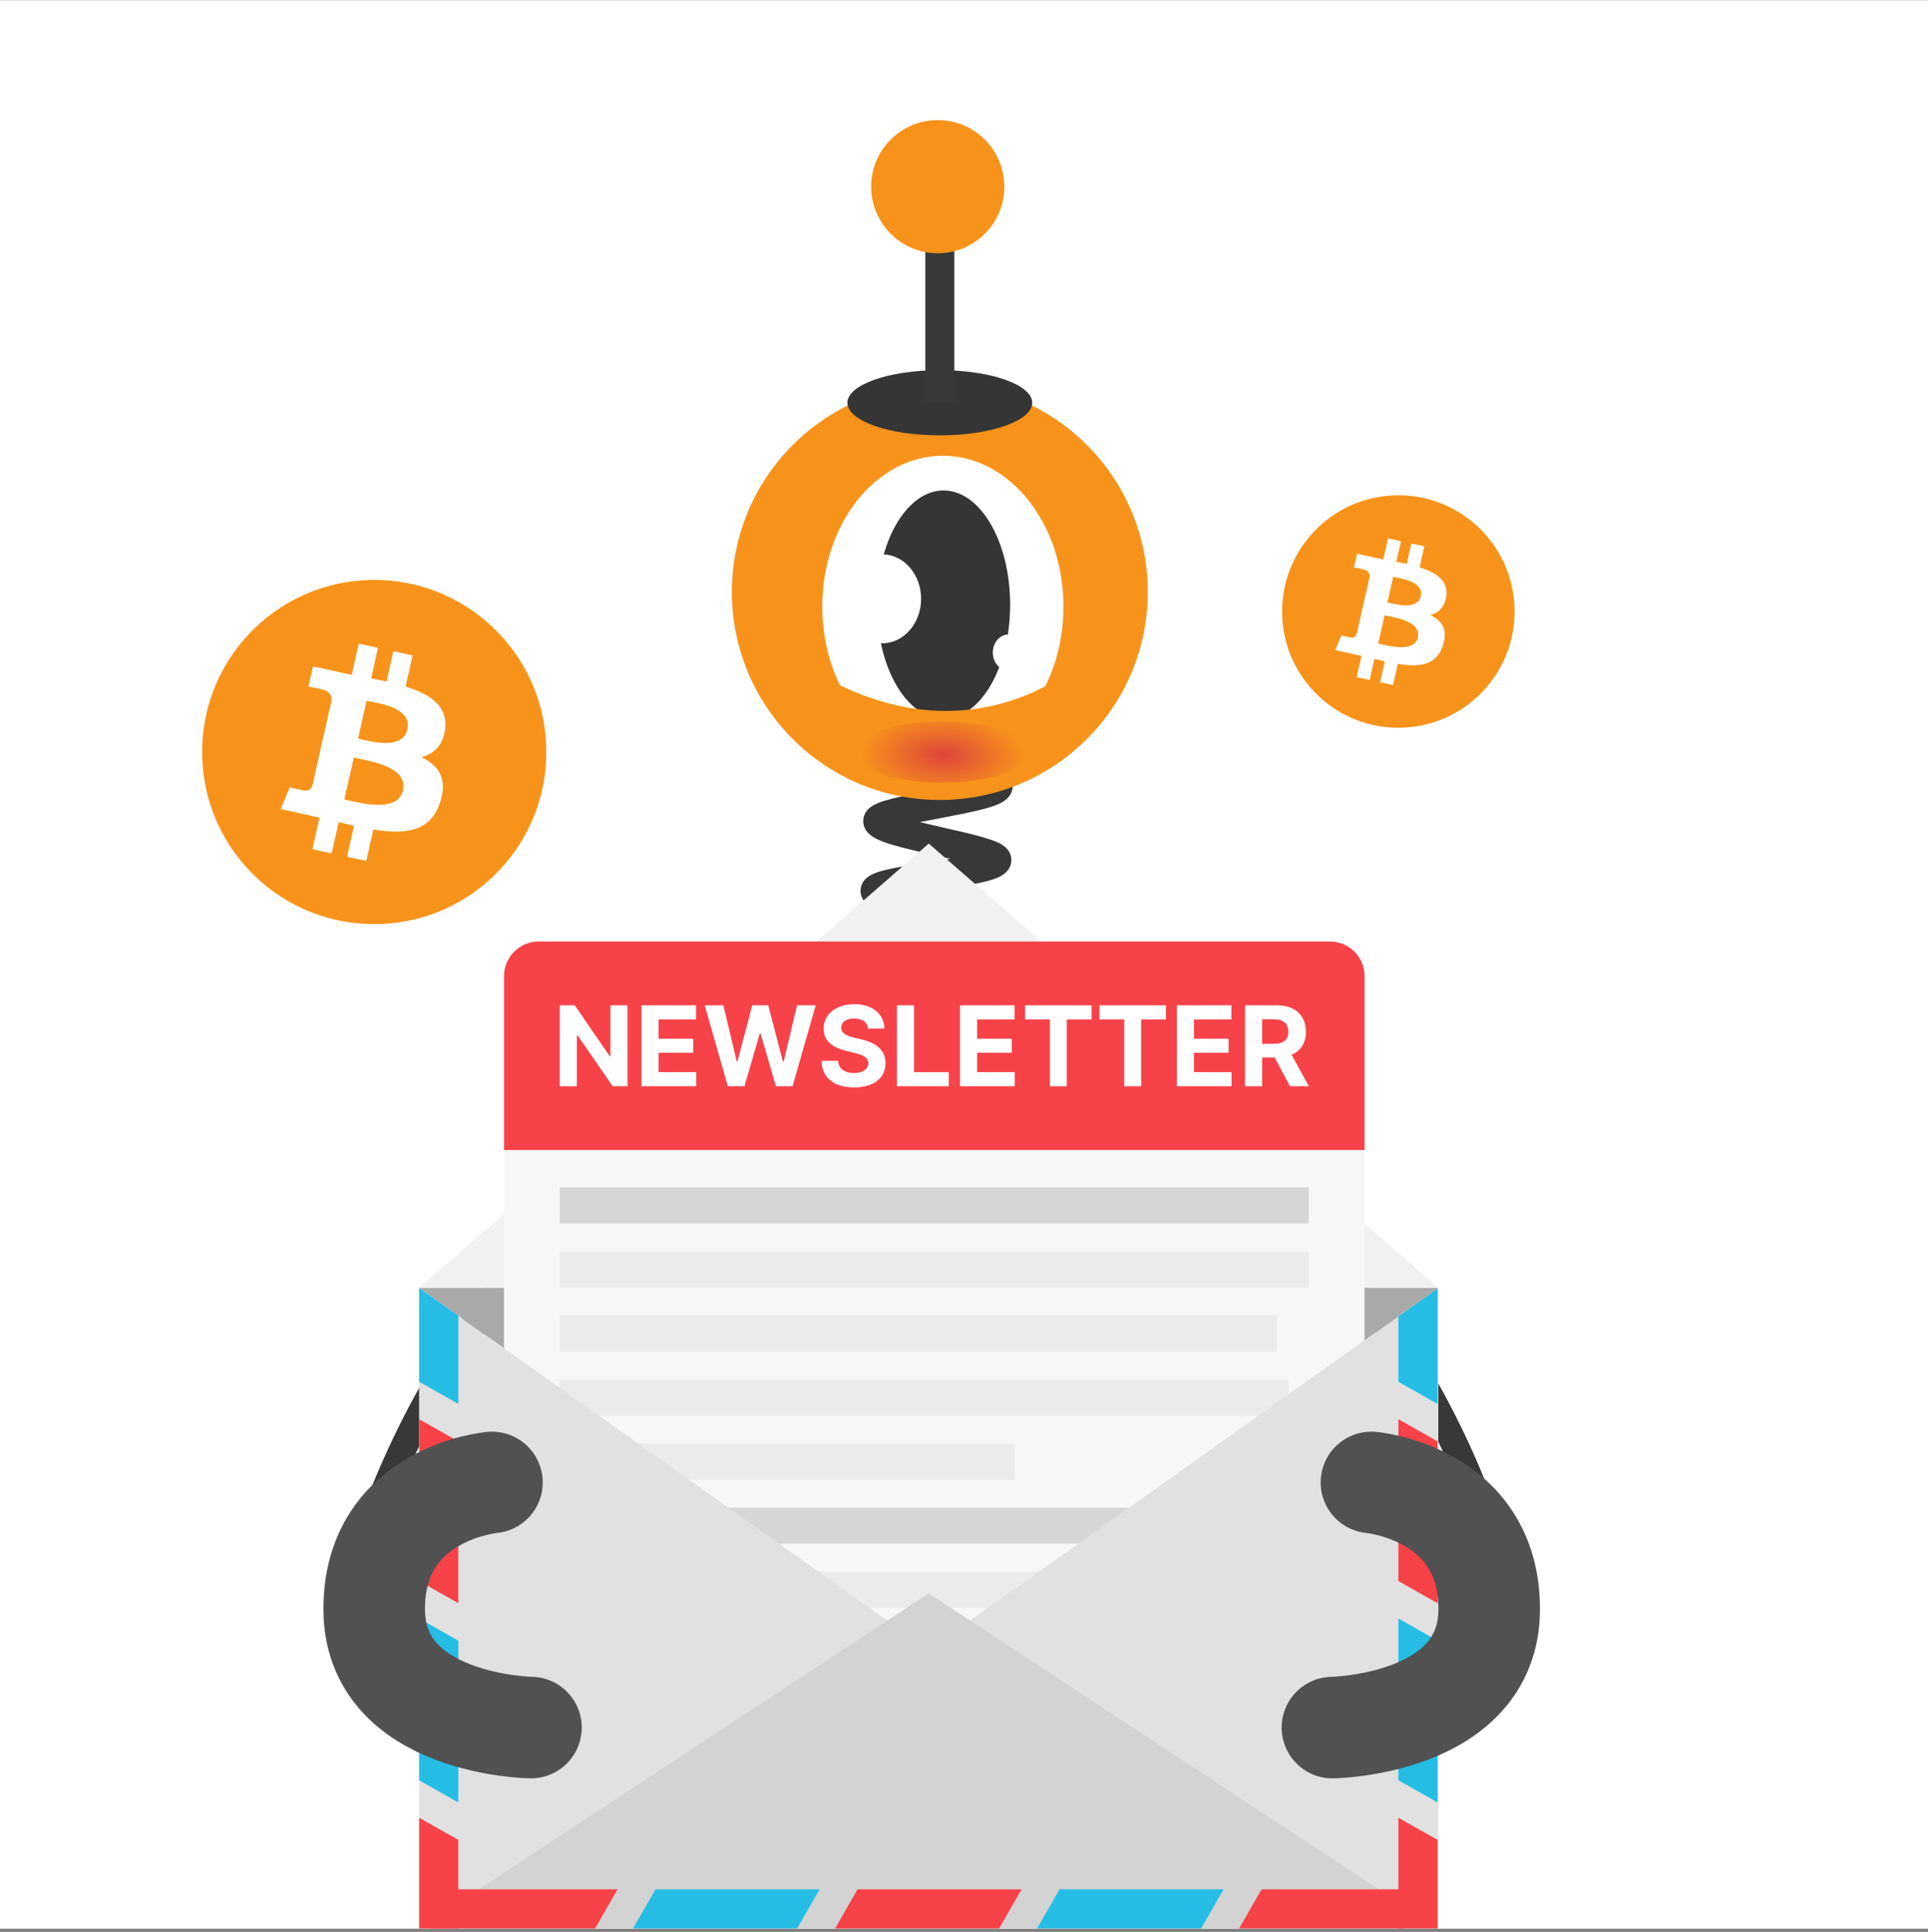 <svg width="512" height="513" viewBox="0 0 512 513" fill="none" xmlns="http://www.w3.org/2000/svg">
<rect x="0" y="0" width="512" height="513" fill="#808080" stroke="none"/>
<g clip-path="url(#clip0_4_4756)">
<path d="M512 0.09H0V512.09H512V0.09Z" fill="white"/>
<path d="M512 0.09H0V512.09H512V0.09Z" fill="white"/>
<path d="M265.1 208.72C265.1 212.06 233.07 214.95 233.07 218.01C232.98 221.35 264.92 225.41 264.74 228.38C264.65 231.72 232.53 233.43 232.35 236.5C232.17 239.84 263.84 245.16 263.57 248.14C263.3 251.48 231.18 251.93 230.91 255C230.55 258.34 262.04 264.74 261.77 267.72C261.41 271.06 229.29 270.88 228.93 273.86C228.57 277.2 260.15 283.15 259.88 286.22C259.61 289.47 227.58 291.27 227.58 294.43C227.58 297.59 259.52 299.57 259.79 302.91C260.06 305.98 228.66 312.92 229.2 316.26C229.65 319.24 261.68 316.17 262.4 319.42C263.12 322.31 232.99 333.41 233.89 336.74C234.7 339.63 266.19 333.31 267.27 336.56C268.17 339.45 238.94 352.71 240.11 355.96C241.1 358.85 272.23 350.82 273.4 353.97C274.48 356.86 245.79 371.29 247.05 374.36C248.13 377.25 278.99 368.32 280.25 371.38C281.42 374.27 253.09 389.33 254.36 392.4" stroke="#383838" stroke-width="7.675" stroke-miterlimit="10"/>
<path d="M92.529 425.7C92.529 425.7 114.809 315.47 217.909 283.42" stroke="#383838" stroke-width="7.163" stroke-miterlimit="10"/>
<path d="M399.38 419.84C399.38 419.84 376.71 315.47 277.64 283.42" stroke="#383838" stroke-width="7.163" stroke-miterlimit="10"/>
<path d="M248.76 443.75C296.8 443.75 335.73 404.81 335.73 356.78C335.73 308.75 296.79 269.81 248.76 269.81C200.73 269.81 161.79 308.75 161.79 356.78C161.79 404.81 200.73 443.75 248.76 443.75Z" fill="#474747"/>
<path d="M248.76 433.73C291.26 433.73 325.72 399.27 325.72 356.77C325.72 314.27 291.26 279.81 248.76 279.81C206.26 279.81 171.8 314.26 171.8 356.77C171.8 399.28 206.26 433.73 248.76 433.73Z" fill="#383838"/>
<path d="M248.76 443.75C296.8 443.75 335.73 404.81 335.73 356.78C335.73 308.75 296.79 269.81 248.76 269.81C200.73 269.81 161.79 308.75 161.79 356.78C161.79 404.81 200.73 443.75 248.76 443.75Z" stroke="#474747" stroke-width="8.949" stroke-miterlimit="10" stroke-linecap="round" stroke-dasharray="27.33 27.33"/>
<path d="M248.79 427.72C287.96 427.72 319.71 395.97 319.71 356.8C319.71 317.64 287.96 285.88 248.79 285.88C209.63 285.88 177.88 317.63 177.88 356.8C177.88 395.97 209.63 427.72 248.79 427.72Z" fill="#F7931A"/>
<path d="M278.299 384.77C277.039 384.77 276.129 384.95 275.409 385.31C271.979 387.12 268.549 388.56 264.949 389.64C261.339 390.72 257.099 391.26 252.049 391.26C241.129 391.26 232.559 387.92 226.429 381.16C220.749 374.93 217.859 366.72 217.859 356.53C217.859 346.34 220.749 338.12 226.429 331.9C229.319 328.74 232.929 326.31 237.259 324.5C241.589 322.69 246.369 321.79 251.699 321.79C257.019 321.79 261.449 322.33 265.049 323.41C268.659 324.49 272.089 325.94 275.509 327.74C276.229 328.1 277.129 328.28 278.399 328.28C279.659 328.28 280.659 327.83 281.559 326.84C282.459 325.85 282.909 324.76 282.909 323.5C282.909 322.24 282.639 321.24 282.189 320.43C281.649 319.62 280.199 318.53 277.769 317.27C275.329 316.01 271.819 314.57 267.309 313.03C262.799 311.5 257.299 310.77 251.069 310.77C238.079 310.77 227.429 314.83 219.129 323.04C210.649 331.34 206.319 342.62 206.319 356.6C206.319 370.59 210.559 381.86 219.129 390.16C223.099 394.13 227.879 397.2 233.299 399.27C238.709 401.35 244.669 402.43 250.979 402.43C257.289 402.43 262.799 401.71 267.309 400.17C271.819 398.63 276.149 396.74 280.119 394.58C282.019 393.68 282.919 392.06 282.919 389.71C282.919 388.45 282.469 387.28 281.569 386.28C280.549 385.23 279.469 384.77 278.299 384.77Z" fill="white"/>
<path d="M246.45 342.28C248.35 341.47 250.6 341.11 252.95 341.11C255.38 341.11 257.46 341.38 259.09 341.83C260.81 342.37 262.43 343 264.05 343.91C264.68 344.18 265.4 344.36 266.31 344.36C267.39 344.36 268.48 343.91 269.2 343.01C269.92 342.2 270.37 341.2 270.37 340.12C270.37 339.13 270.19 338.31 269.74 337.68C269.29 336.96 268.48 336.33 266.85 335.51C265.5 334.79 263.69 334.07 261.35 333.25C258.91 332.44 255.94 331.99 252.69 331.99C245.74 331.99 239.97 334.25 235.46 338.67C230.86 343.18 228.51 349.22 228.51 356.71C228.51 364.2 230.86 370.24 235.46 374.75C237.63 376.92 240.24 378.63 243.13 379.71C246.02 380.79 249.27 381.43 252.61 381.43C255.95 381.43 258.93 380.98 261.36 380.17C263.71 379.36 265.96 378.36 268.04 377.28C269.57 376.47 270.39 375.11 270.39 373.31C270.39 372.23 270.03 371.23 269.22 370.42C268.41 369.52 267.41 369.07 266.33 369.07C265.43 369.07 264.71 369.25 264.07 369.52C262.45 370.33 260.82 371.05 259.11 371.6C257.49 372.14 255.5 372.32 253.16 372.32C248.2 372.32 244.41 370.88 241.61 367.81C239.08 365.01 237.82 361.4 237.82 356.71C237.82 352.02 239.08 348.41 241.61 345.61C242.93 344.18 244.55 343.09 246.45 342.28Z" fill="white"/>
<path d="M303.75 399.23C331.44 371.54 331.44 326.64 303.75 298.94C276.06 271.25 231.16 271.25 203.46 298.94C175.77 326.63 175.77 371.53 203.46 399.23C231.15 426.93 276.05 426.93 303.75 399.23Z" fill="#383838"/>
<path d="M246.69 439.69C294.72 439.69 333.66 400.75 333.66 352.72C333.66 304.69 294.72 265.75 246.69 265.75C198.65 265.75 159.72 304.69 159.72 352.72C159.71 400.75 198.65 439.69 246.69 439.69Z" fill="#474747"/>
<path d="M246.689 432.11C289.189 432.11 323.649 397.65 323.649 355.15C323.649 312.65 289.189 278.19 246.689 278.19C204.189 278.19 169.729 312.64 169.729 355.14C169.729 397.65 204.18 432.11 246.689 432.11Z" fill="#383838"/>
<path d="M246.69 442.13C294.72 442.13 333.66 403.19 333.66 355.16C333.66 307.13 294.72 268.18 246.69 268.18C198.65 268.18 159.72 307.12 159.72 355.15C159.72 403.18 198.65 442.13 246.69 442.13Z" stroke="#474747" stroke-width="8.949" stroke-miterlimit="10" stroke-linecap="round" stroke-dasharray="27.33 27.33"/>
<path d="M309.929 387.45C302.079 402.88 288.639 415.42 271.129 421.83C237.019 434.28 199.589 419.03 183.519 387.45C182.259 384.93 181.089 382.31 180.089 379.6C173.499 361.65 174.679 342.88 181.709 326.64C182.249 325.38 182.879 324.11 183.519 322.94C191.369 307.6 204.809 294.97 222.319 288.56C256.429 276.11 293.859 291.36 309.929 322.94C310.559 324.2 311.099 325.37 311.649 326.64C312.279 327.99 312.819 329.35 313.269 330.79C320.399 350.1 318.599 370.49 309.929 387.45Z" fill="#2D2D2D"/>
<path d="M249.579 212.42C280.069 212.42 304.799 187.7 304.799 157.2C304.799 126.7 280.079 101.98 249.579 101.98C219.079 101.98 194.359 126.7 194.359 157.2C194.359 187.7 219.079 212.42 249.579 212.42Z" fill="#F7931A"/>
<path d="M250.389 201.14C268.079 201.14 282.419 183.21 282.419 161.08C282.419 138.95 268.079 121.02 250.389 121.02C232.699 121.02 218.359 138.95 218.359 161.08C218.359 183.21 232.699 201.14 250.389 201.14Z" fill="white"/>
<path d="M250.57 190.86C260.34 190.86 268.25 177.29 268.25 160.55C268.25 143.81 260.33 130.24 250.57 130.24C240.8 130.24 232.89 143.81 232.89 160.55C232.89 177.29 240.8 190.86 250.57 190.86Z" fill="#353535"/>
<path fill-rule="evenodd" clip-rule="evenodd" d="M291.62 172.09C291.62 172.09 255.89 211.06 204.1 169.92C205.09 176.15 212.58 188.23 216.1 194.46L235.86 206.19L253.63 207.91L276.64 198.08L286.12 192.31L295.05 182.21L291.62 172.09Z" fill="#F7931A"/>
<path d="M249.58 115.61C263.13 115.61 274.12 111.73 274.12 106.95C274.12 102.17 263.13 98.29 249.58 98.29C236.03 98.29 225.04 102.17 225.04 106.95C225.04 111.74 236.02 115.61 249.58 115.61Z" fill="#353535"/>
<path d="M249.58 50.11V106.95" stroke="#383838" stroke-width="7.704" stroke-miterlimit="10"/>
<path d="M249.03 67.25C258.8 67.25 266.71 59.33 266.71 49.57C266.71 39.81 258.79 31.89 249.03 31.89C239.26 31.89 231.35 39.81 231.35 49.57C231.35 59.33 239.27 67.25 249.03 67.25Z" fill="#F7931A"/>
<path d="M234.24 170.83C239.97 170.83 244.61 165.54 244.61 159.01C244.61 152.48 239.97 147.19 234.24 147.19C228.51 147.19 223.87 152.48 223.87 159.01C223.86 165.54 228.51 170.83 234.24 170.83Z" fill="white"/>
<path d="M267.799 178.05C270.089 178.05 271.949 175.91 271.949 173.27C271.949 170.63 270.089 168.49 267.799 168.49C265.509 168.49 263.649 170.63 263.649 173.27C263.649 175.91 265.509 178.05 267.799 178.05Z" fill="white"/>
<path d="M250.03 207.82C262.94 207.82 273.4 204.18 273.4 199.7C273.4 195.22 262.94 191.58 250.03 191.58C237.12 191.58 226.66 195.21 226.66 199.7C226.66 204.19 237.12 207.82 250.03 207.82Z" fill="url(#paint0_radial_4_4756)"/>
<path d="M291.07 399.59C315.59 375.07 315.59 335.31 291.07 310.79C266.55 286.27 226.79 286.27 202.27 310.79C177.75 335.31 177.75 375.07 202.27 399.59C226.78 424.11 266.54 424.11 291.07 399.59Z" fill="#383838"/>
<path d="M211.05 390.79C209.61 390.79 208.88 392.6 209.97 393.59C224.14 407.21 245.34 412.36 265.1 405.14C272.23 402.53 278.45 398.55 283.6 393.59C284.68 392.6 283.96 390.79 282.52 390.79H211.05Z" fill="#2D2D2D"/>
<path fill-rule="evenodd" clip-rule="evenodd" d="M294.42 374.73V379.78C294.42 380.95 293.52 381.86 292.43 381.86H197.7C196.62 381.86 195.71 380.96 195.71 379.87V374.73C195.71 373.65 196.61 372.74 197.7 372.74H292.43C293.51 372.74 294.42 373.65 294.42 374.73Z" fill="#2D2D2D"/>
<path d="M213.4 366.52C215.99 366.52 218.09 364.42 218.09 361.83C218.09 359.24 215.99 357.14 213.4 357.14C210.81 357.14 208.71 359.24 208.71 361.83C208.71 364.42 210.8 366.52 213.4 366.52Z" fill="#474747"/>
<path d="M213.4 365.16C215.25 365.16 216.74 363.67 216.74 361.82C216.74 359.97 215.25 358.48 213.4 358.48C211.55 358.48 210.06 359.97 210.06 361.82C210.06 363.67 211.55 365.16 213.4 365.16Z" fill="#F79319"/>
<path d="M225.94 365.16C227.79 365.16 229.28 363.67 229.28 361.82C229.28 359.97 227.79 358.48 225.94 358.48C224.09 358.48 222.6 359.97 222.6 361.82C222.6 363.67 224.09 365.16 225.94 365.16Z" fill="#F79319"/>
<path d="M225.94 366.52C228.53 366.52 230.63 364.42 230.63 361.83C230.63 359.24 228.53 357.14 225.94 357.14C223.35 357.14 221.25 359.24 221.25 361.83C221.25 364.42 223.34 366.52 225.94 366.52Z" fill="#474747"/>
<path d="M238.57 366.52C241.16 366.52 243.26 364.42 243.26 361.83C243.26 359.24 241.16 357.14 238.57 357.14C235.98 357.14 233.88 359.24 233.88 361.83C233.88 364.42 235.98 366.52 238.57 366.52Z" fill="#474747"/>
<path d="M251.469 366.52C254.059 366.52 256.159 364.42 256.159 361.83C256.159 359.24 254.059 357.14 251.469 357.14C248.879 357.14 246.779 359.24 246.779 361.83C246.779 364.42 248.879 366.52 251.469 366.52Z" fill="#474747"/>
<path d="M264.1 366.52C266.69 366.52 268.79 364.42 268.79 361.83C268.79 359.24 266.69 357.14 264.1 357.14C261.51 357.14 259.41 359.24 259.41 361.83C259.41 364.42 261.51 366.52 264.1 366.52Z" fill="#474747"/>
<path d="M276.64 366.52C279.23 366.52 281.33 364.42 281.33 361.83C281.33 359.24 279.23 357.14 276.64 357.14C274.05 357.14 271.95 359.24 271.95 361.83C271.95 364.42 274.05 366.52 276.64 366.52Z" fill="#474747"/>
<path d="M238.57 365.16C240.42 365.16 241.91 363.67 241.91 361.82C241.91 359.97 240.42 358.48 238.57 358.48C236.72 358.48 235.229 359.97 235.229 361.82C235.229 363.67 236.72 365.16 238.57 365.16Z" fill="#F79319"/>
<path d="M225.94 365.16C227.79 365.16 229.28 363.67 229.28 361.82C229.28 359.97 227.79 358.48 225.94 358.48C224.09 358.48 222.6 359.97 222.6 361.82C222.6 363.67 224.09 365.16 225.94 365.16Z" fill="#F79319"/>
<path d="M251.47 365.16C253.32 365.16 254.81 363.67 254.81 361.82C254.81 359.97 253.32 358.48 251.47 358.48C249.62 358.48 248.13 359.97 248.13 361.82C248.13 363.67 249.63 365.16 251.47 365.16Z" fill="#F79319"/>
<path d="M276.64 365.16C278.49 365.16 279.98 363.67 279.98 361.82C279.98 359.97 278.49 358.48 276.64 358.48C274.79 358.48 273.3 359.97 273.3 361.82C273.3 363.67 274.8 365.16 276.64 365.16Z" fill="#F79319"/>
<path d="M264.1 365.16C265.95 365.16 267.44 363.67 267.44 361.82C267.44 359.97 265.95 358.48 264.1 358.48C262.25 358.48 260.76 359.97 260.76 361.82C260.76 363.67 262.26 365.16 264.1 365.16Z" fill="#F79319"/>
<path d="M295.14 349.11C297.67 349.11 299.56 346.76 299.11 344.33C298.57 341.81 297.85 339.28 296.94 336.84C286.75 309.14 256.07 294.89 228.28 304.99C210.24 311.58 197.97 326.83 194.35 344.33C193.81 346.86 195.79 349.11 198.32 349.11H295.14Z" fill="url(#paint1_linear_4_4756)"/>
<g opacity="0.5">
<g opacity="0.5">
<path d="M246.69 302.64C268.7 302.64 288.55 316.53 296.04 337.19C296.94 339.62 297.66 342.06 298.12 344.59C298.3 345.49 298.12 346.4 297.49 347.12C296.86 347.84 296.05 348.29 295.06 348.29H198.35C197.45 348.29 196.54 347.84 195.91 347.12C195.28 346.4 195.1 345.5 195.28 344.59C198.98 326.64 211.52 312.2 228.66 305.88C234.51 303.72 240.55 302.64 246.69 302.64ZM246.69 301.74C240.55 301.74 234.33 302.82 228.28 304.99C210.24 311.58 197.97 326.83 194.35 344.33C193.81 346.86 195.79 349.11 198.32 349.11H295.13C297.66 349.11 299.55 346.76 299.1 344.33C298.56 341.8 297.84 339.28 296.93 336.84C289 315.09 268.52 301.74 246.69 301.74Z" fill="#4285F4"/>
</g>
</g>
<path opacity="0.5" d="M272.31 337.29H268.25V341.35H272.31V337.29Z" fill="#778BAD"/>
<path opacity="0.4" d="M272.31 332.59H268.25V336.65H272.31V332.59Z" fill="white"/>
<path opacity="0.5" d="M272.31 327.78H268.25V331.84H272.31V327.78Z" fill="#778BAD"/>
<path opacity="0.5" d="M277.01 337.29H272.95V341.35H277.01V337.29Z" fill="#778BAD"/>
<path opacity="0.5" d="M277.01 327.78H272.95V331.84H277.01V327.78Z" fill="#778BAD"/>
<path opacity="0.5" d="M281.709 337.29H277.649V341.35H281.709V337.29Z" fill="#778BAD"/>
<path opacity="0.5" d="M281.709 332.59H277.649V336.65H281.709V332.59Z" fill="#778BAD"/>
<path opacity="0.5" d="M281.709 327.78H277.649V331.84H281.709V327.78Z" fill="#778BAD"/>
<path opacity="0.5" d="M240.9 337.29H236.84V341.35H240.9V337.29Z" fill="#778BAD"/>
<path opacity="0.5" d="M240.9 332.59H236.84V336.65H240.9V332.59Z" fill="#778BAD"/>
<path opacity="0.4" d="M240.9 327.78H236.84V331.84H240.9V327.78Z" fill="white"/>
<path opacity="0.5" d="M240.9 323.08H236.84V327.14H240.9V323.08Z" fill="#778BAD"/>
<path opacity="0.5" d="M240.9 318.38H236.84V322.44H240.9V318.38Z" fill="#778BAD"/>
<path opacity="0.5" d="M240.9 313.68H236.84V317.74H240.9V313.68Z" fill="#778BAD"/>
<path opacity="0.5" d="M240.9 308.87H236.84V312.93H240.9V308.87Z" fill="#778BAD"/>
<path opacity="0.4" d="M245.6 313.68H241.54V317.74H245.6V313.68Z" fill="white"/>
<path opacity="0.5" d="M236.2 313.68H232.14V317.74H236.2V313.68Z" fill="#778BAD"/>
<path opacity="0.5" d="M250.3 313.68H246.24V317.74H250.3V313.68Z" fill="#778BAD"/>
<path opacity="0.5" d="M250.3 308.87H246.24V312.93H250.3V308.87Z" fill="#778BAD"/>
<path opacity="0.4" d="M254.9 313.68H250.84V317.74H254.9V313.68Z" fill="white"/>
<path opacity="0.5" d="M254.9 318.38H250.84V322.44H254.9V318.38Z" fill="#778BAD"/>
<path opacity="0.5" d="M254.9 323.08H250.84V327.14H254.9V323.08Z" fill="#778BAD"/>
<path opacity="0.5" d="M250.3 323.08H246.24V327.14H250.3V323.08Z" fill="#778BAD"/>
<path opacity="0.4" d="M259.7 323.08H255.64V327.14H259.7V323.08Z" fill="white"/>
<path opacity="0.5" d="M259.7 327.78H255.64V331.84H259.7V327.78Z" fill="#778BAD"/>
<path opacity="0.5" d="M259.7 332.59H255.64V336.65H259.7V332.59Z" fill="#778BAD"/>
<path opacity="0.5" d="M259.7 337.29H255.64V341.35H259.7V337.29Z" fill="#778BAD"/>
<path opacity="0.4" d="M254.9 337.29H250.84V341.35H254.9V337.29Z" fill="white"/>
<path opacity="0.5" d="M245.6 337.29H241.54V341.35H245.6V337.29Z" fill="#778BAD"/>
<path opacity="0.5" d="M250.3 337.29H246.24V341.35H250.3V337.29Z" fill="#778BAD"/>
<path d="M381.97 342L246.64 438.13L111.3 342H381.97Z" fill="#A9A9A9"/>
<path d="M381.97 342L246.64 224L111.31 342H381.97Z" fill="#F1F1F1"/>
<path d="M246.63 476.42C270.81 476.42 290.42 456.82 290.42 432.63C290.42 408.45 270.82 388.84 246.63 388.84C222.44 388.84 202.84 408.44 202.84 432.63C202.85 456.82 222.45 476.42 246.63 476.42Z" fill="#F74249"/>
<path fill-rule="evenodd" clip-rule="evenodd" d="M246.629 446.39C259.719 446.39 265.779 444.71 266.359 437.95C266.359 431.19 262.139 431.63 262.139 423.34C262.139 416.87 256.019 409.5 246.629 409.5C237.239 409.5 231.119 416.87 231.119 423.34C231.119 431.63 226.899 431.19 226.899 437.95C227.489 444.73 233.549 446.39 246.629 446.39Z" fill="white"/>
<path fill-rule="evenodd" clip-rule="evenodd" d="M239.11 451.06C239.4 450.29 240.13 449.78 240.96 449.78H251.98C252.8 449.78 253.54 450.29 253.83 451.06C254.12 451.83 253.9 452.7 253.28 453.24C249.45 456.59 243.53 456.63 239.66 453.24C239.04 452.7 238.82 451.83 239.11 451.06Z" fill="white"/>
<path d="M362.37 259.23V497.65C362.37 502.74 358.25 506.87 353.15 506.87H143.06C137.97 506.87 133.84 502.75 133.84 497.65V259.23C133.84 254.14 137.96 250.01 143.06 250.01H353.15C358.25 250.01 362.37 254.13 362.37 259.23Z" fill="#F7F7F7"/>
<path d="M362.37 259.23V305.39H133.85V259.23C133.85 254.14 137.97 250.01 143.07 250.01H353.16C358.25 250.01 362.37 254.13 362.37 259.23Z" fill="#F74249"/>
<path d="M347.569 315.29H148.649V324.87H347.569V315.29Z" fill="#D6D6D6"/>
<path d="M347.569 332.3H148.649V341.88H347.569V332.3Z" fill="#EBEBEB"/>
<path d="M339.089 349.32H148.649V358.9H339.089V349.32V349.32Z" fill="#EBEBEB"/>
<path d="M342.119 366.33H148.649V375.91H342.119V366.33Z" fill="#EBEBEB"/>
<path d="M269.479 383.34H148.649V392.92H269.479V383.34Z" fill="#EBEBEB"/>
<path d="M347.569 400.35H148.649V409.93H347.569V400.35Z" fill="#D6D6D6"/>
<path d="M347.569 417.36H148.649V426.94H347.569V417.36Z" fill="#EBEBEB"/>
<path d="M339.089 434.37H148.649V443.95H339.089V434.37V434.37Z" fill="#EBEBEB"/>
<path d="M347.569 468.4H148.649V477.98H347.569V468.4Z" fill="#D6D6D6"/>
<path d="M347.569 485.41H148.649V494.99H347.569V485.41Z" fill="#EBEBEB"/>
<path d="M223.519 502.42H148.649V512H223.519V502.42Z" fill="#EBEBEB"/>
<path d="M318.179 451.38H148.649V460.96H318.179V451.38Z" fill="#EBEBEB"/>
<path d="M166.629 288.44H162.709L153.359 274.91H153.199V288.44H148.649V266.95H152.639L161.919 280.47H162.109V266.95H166.629V288.44Z" fill="white"/>
<path d="M170.36 266.95H184.84V270.7H174.9V275.82H184.09V279.56H174.9V284.69H184.88V288.44H170.35V266.95H170.36Z" fill="white"/>
<path d="M187.14 266.95H192.1L195.66 281.88H195.84L199.76 266.95H204.01L207.92 281.91H208.11L211.67 266.95H216.63L210.48 288.44H206.05L201.96 274.39H201.79L197.71 288.44H193.28L187.14 266.95Z" fill="white"/>
<path d="M226.84 270.46C224.62 270.46 223.39 271.48 223.39 272.86C223.36 274.4 224.92 275.1 226.79 275.53L228.72 275.99C232.46 276.83 235.15 278.73 235.16 282.31C235.15 286.25 232.06 288.75 226.82 288.75C221.61 288.75 218.28 286.35 218.16 281.7H222.56C222.71 283.85 224.41 284.94 226.77 284.94C229.08 284.94 230.57 283.87 230.58 282.29C230.57 280.84 229.27 280.17 226.93 279.6L224.59 279.01C220.96 278.14 218.72 276.32 218.73 273.15C218.71 269.25 222.16 266.64 226.87 266.64C231.65 266.64 234.81 269.29 234.87 273.12H230.52C230.34 271.44 229.01 270.46 226.84 270.46Z" fill="white"/>
<path d="M238.189 266.95H242.739V284.7H251.949V288.44H238.189V266.95V266.95Z" fill="white"/>
<path d="M254.949 266.95H269.429V270.7H259.489V275.82H268.679V279.56H259.489V284.69H269.469V288.44H254.939V266.95H254.949Z" fill="white"/>
<path d="M272.229 266.95H289.879V270.7H283.299V288.45H278.809V270.69H272.229V266.95Z" fill="white"/>
<path d="M291.97 266.95H309.62V270.7H303.04V288.45H298.55V270.69H291.97V266.95Z" fill="white"/>
<path d="M312.53 266.95H327.01V270.7H317.07V275.82H326.26V279.56H317.07V284.69H327.05V288.44H312.52V266.95H312.53Z" fill="white"/>
<path d="M330.62 266.95H339.1C343.98 266.95 346.8 269.7 346.8 273.97C346.8 276.91 345.45 279.04 343 280.09L347.57 288.44H342.56L338.49 280.82H335.17V288.44H330.63V266.95H330.62ZM338.25 277.17C340.85 277.17 342.12 276.1 342.12 273.97C342.12 271.83 340.85 270.66 338.23 270.66H335.17V277.17H338.25Z" fill="white"/>
<path d="M381.96 342V512.09H111.3V342L121.7 349.39L246.63 438.13L371.34 349.54L381.74 342.15L381.96 342Z" fill="#E1E1E1"/>
<path d="M246.63 423.09L381.96 512.09H111.3L246.63 423.09Z" fill="#D3D3D3"/>
<path d="M121.71 349.39V372.8L111.31 366.92V342L121.71 349.39Z" fill="#26BDE5"/>
<path d="M121.71 425.71L111.31 419.83V376.86L121.71 382.74V425.71Z" fill="#F74249"/>
<path d="M121.71 478.62L111.31 472.74V429.78L121.71 435.66V478.62Z" fill="#26BDE5"/>
<path d="M121.71 488.57V512.09H111.31V482.69L121.71 488.57Z" fill="#F74249"/>
<path d="M381.75 342.15V372.8L371.35 366.92V349.55L381.75 342.15Z" fill="#26BDE5"/>
<path d="M381.75 425.71L371.35 419.83V376.86L381.75 382.74V425.71Z" fill="#F74249"/>
<path d="M381.75 478.62L371.35 472.74V429.78L381.75 435.66V478.62Z" fill="#26BDE5"/>
<path d="M381.75 488.57V512.09H371.35V482.69L381.75 488.57Z" fill="#F74249"/>
<path d="M275.41 512.09L281.37 501.69H324.93L318.97 512.09H275.41Z" fill="#26BDE5"/>
<path d="M221.77 512.09L227.73 501.69H271.29L265.33 512.09H221.77Z" fill="#F74249"/>
<path d="M378.58 501.69L372.62 512.09H329.06L335.02 501.69H378.58Z" fill="#F74249"/>
<path d="M168.12 512.09L174.08 501.69H217.64L211.68 512.09H168.12Z" fill="#26BDE5"/>
<path d="M163.99 501.69L158.03 512.09H114.47L120.43 501.69H163.99Z" fill="#F74249"/>
<path d="M364.2 393.65C364.2 393.65 395.47 396.39 395.47 427.27C395.47 458.15 353.84 458.74 353.84 458.74" stroke="#515151" stroke-width="26.971" stroke-miterlimit="10" stroke-linecap="round" stroke-linejoin="round"/>
<path d="M130.64 393.65C130.64 393.65 99.37 396.39 99.37 427.27C99.37 458.15 141 458.74 141 458.74" stroke="#515151" stroke-width="26.971" stroke-miterlimit="10" stroke-linecap="round" stroke-linejoin="round"/>
<path d="M372.15 193.24C389.19 192.79 402.64 178.62 402.2 161.58C401.76 144.54 387.58 131.09 370.54 131.53C353.5 131.97 340.05 146.15 340.49 163.19C340.93 180.23 355.11 193.69 372.15 193.24Z" fill="#F7931A"/>
<path d="M384.07 158.24C384.58 154.12 381.35 152.01 376.99 150.65L378.25 145.07L374.79 144.31L373.57 149.75C372.66 149.56 371.73 149.37 370.81 149.19L372.05 143.72L368.6 142.97L367.34 148.55C366.59 148.41 365.85 148.26 365.14 148.1L365.15 148.08L360.38 147.04L359.57 150.67C359.57 150.67 362.07 151.17 362.07 151.21C363.47 151.51 363.75 152.42 363.72 153.13L362.28 159.5C362.37 159.52 362.5 159.55 362.64 159.6C362.53 159.58 362.4 159.55 362.27 159.52L360.26 168.43C360.1 168.85 359.69 169.49 358.71 169.28C358.74 169.33 356.2 168.73 356.2 168.73L354.59 172.64L359.09 173.62C359.93 173.8 360.74 173.99 361.55 174.17L360.28 179.82L363.72 180.57L364.98 174.98C365.92 175.21 366.84 175.41 367.74 175.61L366.49 181.17L369.93 181.93L371.21 176.29C377.09 177.23 381.47 176.67 383.18 171.41C384.56 167.18 382.94 164.8 379.82 163.3C382.05 162.74 383.69 161.24 384.07 158.24ZM376.51 169.26C375.56 173.48 368.33 171.4 366 170.89L367.69 163.41C370.02 163.92 377.51 164.86 376.51 169.26ZM377.29 158.35C376.43 162.18 370.4 160.4 368.45 159.98L369.98 153.19C371.93 153.62 378.19 154.34 377.29 158.35Z" fill="white"/>
<path d="M100.57 245.38C125.8 244.72 145.72 223.73 145.06 198.5C144.4 173.27 123.41 153.35 98.18 154.01C72.95 154.67 53.03 175.66 53.69 200.89C54.35 226.13 75.34 246.04 100.57 245.38Z" fill="#F7931A"/>
<path d="M118.21 193.55C118.96 187.45 114.19 184.33 107.72 182.31L109.58 174.05L104.46 172.92L102.65 180.97C101.3 180.68 99.93 180.41 98.56 180.14L100.39 172.03L95.28 170.92L93.41 179.18C92.3 178.97 91.21 178.75 90.15 178.51L90.16 178.48L83.11 176.95L81.91 182.32C81.91 182.32 85.61 183.06 85.61 183.12C87.69 183.57 88.09 184.91 88.06 185.97L85.93 195.4C86.07 195.43 86.25 195.48 86.46 195.55C86.29 195.52 86.1 195.47 85.92 195.43L82.95 208.63C82.71 209.25 82.1 210.2 80.65 209.88C80.7 209.95 76.93 209.07 76.93 209.07L74.55 214.86L81.21 216.31C82.45 216.58 83.66 216.86 84.85 217.13L82.97 225.5L88.07 226.61L89.93 218.34C91.33 218.68 92.69 218.98 94.01 219.27L92.16 227.5L97.26 228.62L99.15 220.27C107.85 221.66 114.34 220.84 116.88 213.05C118.93 206.79 116.52 203.27 111.9 201.05C115.21 200.22 117.65 198.01 118.21 193.55ZM107.02 209.87C105.61 216.12 94.91 213.04 91.45 212.28L93.95 201.2C97.41 201.96 108.49 203.36 107.02 209.87ZM108.17 193.72C106.89 199.39 97.97 196.76 95.08 196.13L97.35 186.08C100.23 186.72 109.51 187.78 108.17 193.72Z" fill="white"/>
</g>
<defs>
<radialGradient id="paint0_radial_4_4756" cx="0" cy="0" r="1" gradientUnits="userSpaceOnUse" gradientTransform="translate(250.391 200.552) rotate(1.958) scale(21.881 11.278)">
<stop stop-color="#DE453B"/>
<stop offset="1" stop-color="#DE453B" stop-opacity="0"/>
</radialGradient>
<linearGradient id="paint1_linear_4_4756" x1="246.724" y1="303.899" x2="246.724" y2="346.506" gradientUnits="userSpaceOnUse">
<stop stop-color="#4285F4" stop-opacity="0.04"/>
<stop offset="0.998" stop-color="#4285F4" stop-opacity="0.72"/>
</linearGradient>
<clipPath id="clip0_4_4756">
<rect width="512" height="512" fill="white" transform="translate(0 0.09)"/>
</clipPath>
</defs>
</svg>
